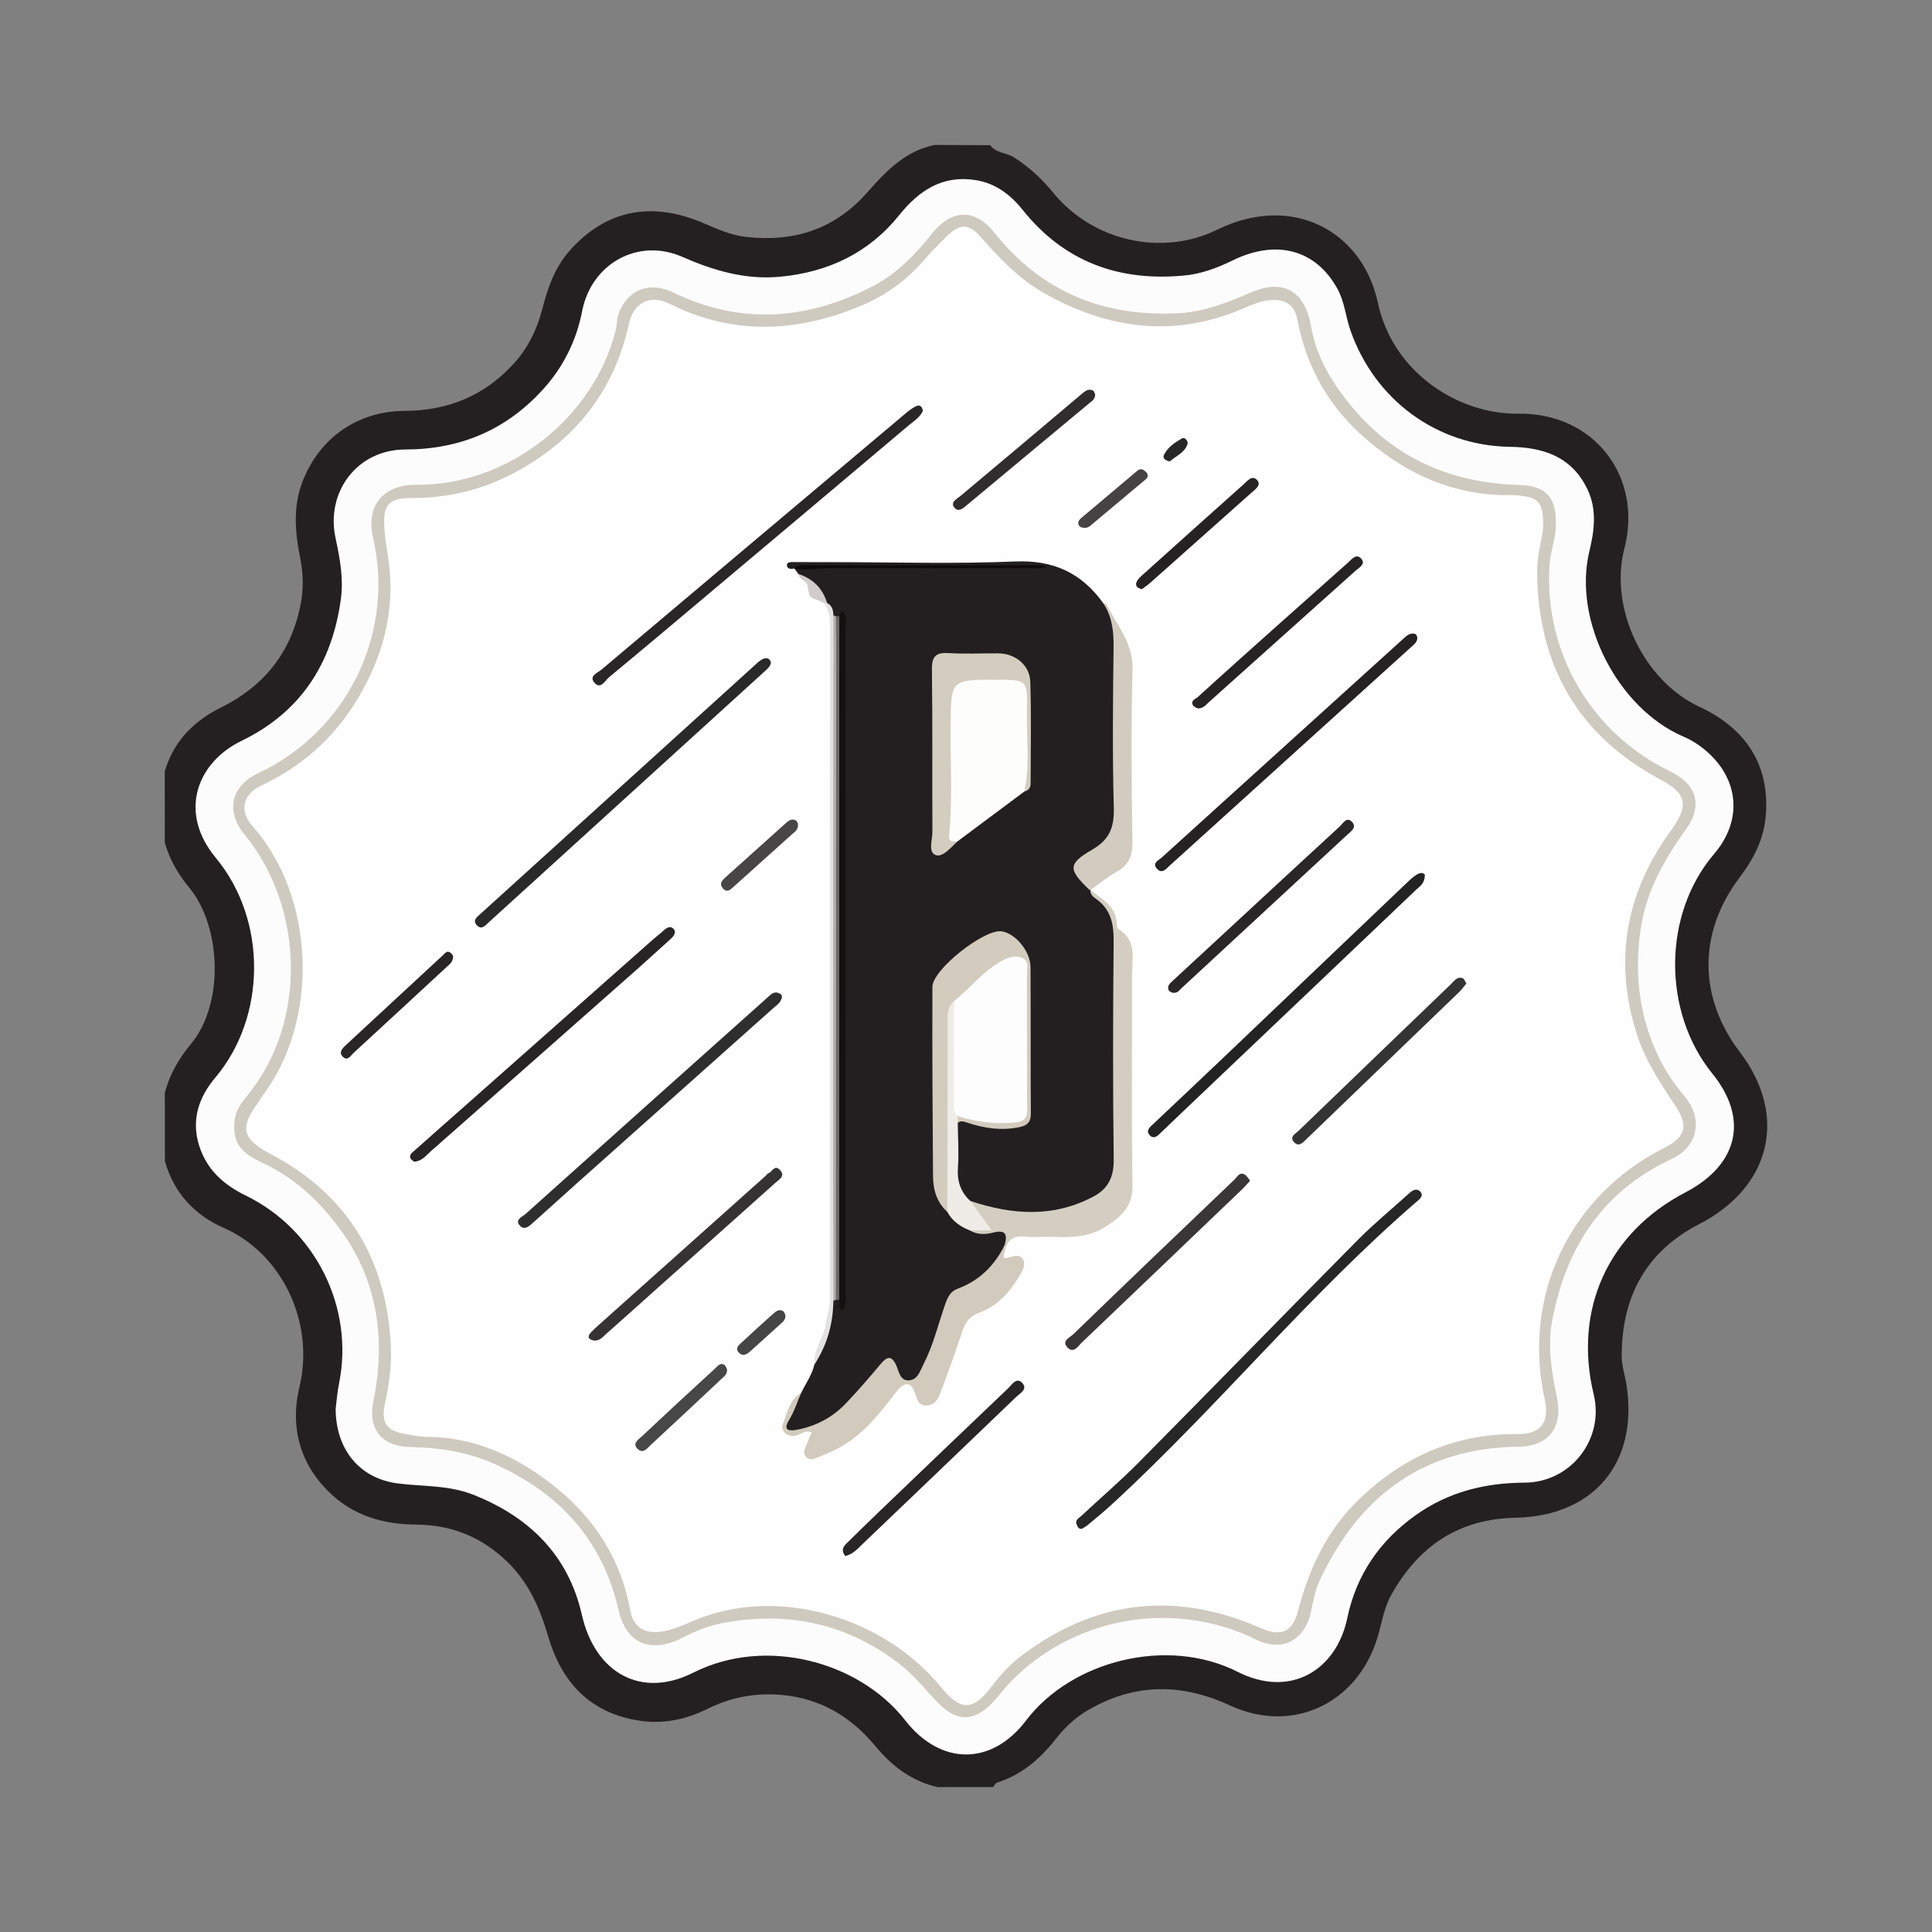 <?xml version="1.0" encoding="utf-8"?>
<!-- Generator: Adobe Illustrator 17.0.0, SVG Export Plug-In . SVG Version: 6.00 Build 0)  -->
<!DOCTYPE svg PUBLIC "-//W3C//DTD SVG 1.1//EN" "http://www.w3.org/Graphics/SVG/1.1/DTD/svg11.dtd">
<svg version="1.1" id="Layer_1" xmlns="http://www.w3.org/2000/svg" xmlns:xlink="http://www.w3.org/1999/xlink" x="0px" y="0px"
	 width="200px" height="200px" viewBox="0 0 200 200" enable-background="new 0 0 200 200" xml:space="preserve">

<rect x="0" y="0" width="200" height="200" fill="#808080" stroke="none"/>

<g>
	<path fill="#242021" d="M102.502,15.029c0.588,0.826,1.637,0.748,2.412,1.232c1.603,1.001,2.945,2.259,4.138,3.714
		c4.076,4.973,11.203,6.622,16.981,3.791c7.742-3.793,15.013,0.14,16.606,7.585c1.557,7.278,8.398,11.561,14.547,11.473
		c7.765-0.111,12.917,6.437,10.965,13.99c-1.586,6.138,1.976,13.665,7.788,16.36c5.121,2.376,7.38,6.448,6.819,11.595
		c-0.252,2.314-1.316,4.271-2.686,6.086c-4.288,5.682-4.276,12.388,0.044,18.064c5.005,6.575,3.23,13.964-4.228,17.808
		c-5.529,2.85-8.013,7.557-8.008,13.658c0.001,1.025,0.358,2.045,0.51,3.074c1.19,8.015-3.415,13.492-11.528,13.659
		c-5.885,0.121-10.033,2.962-12.845,7.994c-0.79,1.414-0.983,3.013-1.457,4.524c-2.112,6.736-8.77,9.89-15.206,6.921
		c-5.087-2.347-9.929-2.328-14.756,0.495c-1.294,0.757-2.375,1.775-3.292,2.948c-1.623,2.077-3.54,3.73-6.104,4.538
		c-0.166,0.052-0.271,0.3-0.404,0.457c-1.916,0.002-3.832,0.003-5.748,0.005c-2.679-0.616-4.706-2.161-6.444-4.258
		c-2.512-3.03-5.69-4.934-9.707-5.285c-2.696-0.236-5.23,0.238-7.648,1.439c-2.215,1.099-4.545,1.598-7.023,1.231
		c-5.121-0.76-8.085-3.965-9.472-8.697c-0.852-2.904-1.977-5.53-4.182-7.693c-2.656-2.605-5.777-3.88-9.466-3.909
		c-3.222-0.025-6.224-0.814-8.663-3.016c-3.365-3.038-4.463-6.982-3.444-11.245c1.61-6.735-1.864-13.839-7.822-16.447
		c-3.002-1.314-5.198-3.625-6.105-6.927c-0.004-2.355-0.008-4.711-0.012-7.066c0.494-1.889,1.445-3.54,2.682-5.026
		c3.563-4.278,3.086-12.28-0.118-16.163c-1.154-1.399-2.078-2.948-2.565-4.722c-0.001-2.455-0.002-4.911-0.004-7.366
		c0.91-3.09,2.971-5.2,5.784-6.59c4.425-2.186,7.213-5.599,8.235-10.462c0.357-1.701,0.343-3.348-0.002-5.049
		c-0.537-2.652-0.758-5.336,0.26-7.939c1.761-4.503,5.686-7.251,10.558-7.277c4.479-0.023,8.235-1.551,11.273-4.872
		c1.487-1.626,2.413-3.519,2.957-5.619c0.569-2.198,1.295-4.333,2.822-6.063c3.7-4.196,8.387-5.188,13.729-2.944
		c1.468,0.617,2.906,1.297,4.518,1.484c4.963,0.576,9.215-0.771,12.574-4.588c1.933-2.196,3.935-4.299,6.977-4.927
		C98.662,15.01,100.582,15.02,102.502,15.029z"/>
	<path fill="#FCFCFC" d="M34.746,145.853c0.077-0.594,0.15-1.639,0.356-2.658c1.576-7.807-2.42-15.885-9.612-19.405
		c-2.278-1.115-4.072-2.638-4.877-5.207c-0.856-2.732,0.025-5.076,1.673-7.028c5.285-6.258,5.411-16.284,0.055-22.748
		c-3.962-4.783-1.885-9.915,2.661-12.116c6.109-2.959,9.359-7.977,10.28-14.63c0.301-2.178-0.099-4.278-0.547-6.362
		c-1.03-4.797,2.256-9.158,7.22-9.168c5.706-0.012,10.452-2.028,14.264-6.229c2.098-2.312,3.451-5.036,4.048-8.108
		c0.953-4.907,5.786-7.608,10.354-5.609c3.266,1.429,6.555,2.405,10.162,2.06c4.969-0.475,9.155-2.462,12.306-6.378
		c2.058-2.559,4.472-4.167,7.915-3.621c2.07,0.329,3.618,1.523,4.87,3.09c4.308,5.392,9.982,7.418,16.699,6.789
		c1.733-0.162,3.392-0.762,4.98-1.544c4.573-2.253,8.646-1.143,10.879,2.881c0.758,1.366,0.867,2.92,1.373,4.362
		c2.518,7.177,8.932,11.922,16.515,12.032c3.465,0.05,6.366,1.019,7.992,4.354c1.026,2.103,0.739,4.317,0.222,6.445
		c-1.747,7.196,2.946,16.281,9.719,19.192c1.164,0.501,2.195,1.236,3.071,2.156c2.697,2.83,2.917,6.716,0.129,9.983
		c-5.379,6.302-5.346,16.394-0.195,22.749c3.841,4.739,2.628,9.476-2.782,12.299c-8.011,4.18-11.619,12.134-9.495,20.929
		c1.106,4.579-2.323,9.093-7.147,9.12c-4.127,0.023-7.89,0.961-11.267,3.356c-3.728,2.644-6.169,6.203-7.094,10.652
		c-1.125,5.409-5.882,8.346-11.347,5.579c-7.319-3.706-17.234-1.131-21.91,5.036c-3.574,4.713-8.859,4.664-12.501-0.004
		c-4.771-6.115-14.459-8.726-21.935-4.952c-5.45,2.751-10.197-0.009-11.548-5.987c-1.395-6.172-5.461-10.163-11.295-12.449
		c-2.511-0.985-5.173-0.818-7.771-1.151C37.325,153.068,34.772,150.169,34.746,145.853z"/>
	<path fill="#CFCAC0" d="M161.054,53.955c0.105,1.56-0.552,3.011-0.65,4.54c-0.579,9.029,4.329,17.417,12.483,21.353
		c2.757,1.331,3.436,3.527,1.645,6.006c-2.273,3.147-4.13,6.438-4.695,10.345c-0.676,4.67-0.152,9.147,1.967,13.416
		c0.713,1.436,1.614,2.718,2.626,3.938c1.901,2.291,1.35,5.147-1.361,6.414c-7.138,3.335-10.919,9.085-12.374,16.659
		c-0.537,2.793-0.053,5.446,0.492,8.125c0.61,2.997-0.902,4.977-3.949,5.011c-9.89,0.111-16.52,5.095-20.612,13.82
		c-0.479,1.021-0.687,2.183-0.926,3.3c-0.628,2.926-2.959,4.166-5.622,2.862c-8.853-4.331-19.095-2.182-25.441,4.34
		c-0.723,0.744-1.315,1.618-2.056,2.342c-1.821,1.779-3.487,1.791-5.296,0.025c-1.366-1.333-2.487-2.878-4.025-4.083
		c-5.475-4.29-11.601-5.612-18.36-4.367c-1.456,0.268-2.813,0.79-4.14,1.485c-3.149,1.649-5.882,0.928-6.741-2.849
		c-1.66-7.295-6.215-12.146-12.903-15.125c-2.725-1.214-5.652-1.658-8.626-1.711c-2.939-0.053-4.427-1.821-3.841-4.729
		c1.343-6.655,0.402-12.843-3.809-18.312c-2.056-2.67-4.502-4.911-7.63-6.361c-2.506-1.162-3.138-2.266-2.929-4.38
		c0.103-1.042,0.708-1.867,1.313-2.602c6.214-7.546,5.923-19.458-0.286-27.032c-1.977-2.412-1.402-5.016,1.399-6.333
		c9.323-4.381,14.178-14.582,11.911-24.391c-0.79-3.418,1.177-5.51,4.473-5.477c9.481,0.094,18.365-6.907,20.641-15.99
		c0.145-0.579,0.115-1.214,0.322-1.765c0.924-2.458,3.206-3.333,5.611-2.164c6.987,3.394,13.891,2.874,20.633-0.608
		c2.436-1.259,4.405-3.227,6.108-5.393c2.056-2.614,4.478-2.757,6.538-0.171c4.85,6.091,11.196,8.679,18.873,8.345
		c2.744-0.119,5.216-1.1,7.689-2.168c3.401-1.469,5.602-0.085,6.214,3.516c0.558,3.285,2.308,6.073,4.452,8.587
		c4.515,5.294,10.379,7.66,17.225,7.838C159.911,50.277,161.065,51.435,161.054,53.955z"/>
	<path fill="#FEFEFE" d="M159.748,54.739c-0.184,1.249-0.64,2.872-0.626,4.491c0.083,9.628,4.211,16.909,12.803,21.49
		c2.745,1.463,2.911,2.693,1.027,5.291c-4.619,6.37-5.934,13.321-3.545,20.936c0.873,2.782,2.433,5.127,4.007,7.499
		c1.413,2.128,1.108,3.247-1.191,4.413c-9.759,4.949-14.667,15.303-12.317,25.985c0.527,2.395-0.403,3.635-2.823,3.613
		c-6.672-0.062-12.239,2.536-16.836,7.196c-3.02,3.061-4.768,6.903-5.857,11.049c-0.596,2.269-1.745,2.766-3.896,1.826
		c-8.722-3.812-16.94-2.954-24.592,2.748c-1.23,0.916-2.293,2.038-3.225,3.272c-1.948,2.581-3.2,2.622-5.263,0.106
		c-5.788-7.057-16.169-10.276-24.575-7.281c-1.555,0.554-3.024,1.439-4.764,1.569c-1.694,0.127-2.578-0.845-2.818-2.17
		c-1.136-6.275-4.666-10.885-9.815-14.34c-3.412-2.29-7.18-3.698-11.378-3.692c-0.595,0.001-1.192-0.145-1.786-0.232
		c-2.294-0.335-2.915-1.145-2.386-3.453c0.445-1.942,0.663-3.885,0.558-5.865c-0.472-8.925-4.543-15.602-12.507-19.766
		c-2.836-1.483-3.172-2.669-1.221-5.285c0.163-0.219,0.277-0.475,0.443-0.692c5.832-7.658,5.588-20.461-1.031-27.936
		c-1.377-1.555-1.028-3.269,0.877-4.168c4.03-1.902,7.281-4.686,9.651-8.422c2.895-4.564,4.327-9.527,3.543-14.989
		c-0.171-1.191-0.376-2.384-0.433-3.583c-0.1-2.081,0.581-2.809,2.681-2.79c3.807,0.034,7.407-0.825,10.741-2.591
		c6.286-3.331,10.387-8.444,11.913-15.446c0.528-2.423,2.429-2.975,4.167-2.097c6.595,3.329,13.267,2.995,19.851,0.233
		c2.427-1.018,4.686-2.585,6.47-4.665c0.713-0.832,1.49-1.612,2.262-2.392c1.456-1.469,2.375-1.552,3.717-0.019
		c1.961,2.241,4.008,4.365,6.624,5.826c6.513,3.637,13.244,4.581,20.31,1.605c1.07-0.45,2.131-0.983,3.421-0.964
		c1.49,0.022,2.144,0.849,2.368,2.02c0.892,4.665,3.047,8.676,6.507,11.838c4.263,3.896,9.262,6.327,15.203,6.348
		c0.329,0.001,0.661-0.013,0.988,0.015C159.354,51.475,159.789,51.965,159.748,54.739z"/>
	<path fill="#231F20" d="M82.948,144.172c0.465-0.958,1.106-1.835,1.351-2.896c0.752-2.149,1.841-4.206,1.805-6.569
		c0.078-0.142,0.198-0.235,0.352-0.288c0.152-0.038,0.302-0.085,0.442-0.156c0.325-0.517,0.17-1.081,0.17-1.616
		c0.008-22.162,0.008-44.324,0.003-66.486c0-0.598,0.097-1.21-0.164-1.777c-0.121-0.106-0.248-0.208-0.387-0.29
		c-0.136-0.077-0.256-0.179-0.358-0.297c-0.053-0.546-0.323-0.984-0.695-1.37c-0.65-1.278-1.734-2.149-2.826-3.013
		c-0.136-0.188-0.271-0.376-0.407-0.564c0.828-0.386,1.715-0.168,2.56-0.174c7.393-0.045,14.787-0.024,22.18-0.033
		c0.217,0,0.435,0.082,0.652,0.032c-7.337-0.031-14.675-0.043-22.012-0.019c-1.124,0.004-2.267-0.155-3.374,0.196
		c-0.343,0.071-0.741,0.077-0.78-0.33c-0.031-0.313,0.344-0.336,0.628-0.335c1.315,0.006,2.631,0.006,3.946,0.007
		c6.358,0,12.724,0.195,19.071-0.071c3.976-0.167,6.876,1.212,9.117,4.336c1.146,1.281,1.534,2.839,1.541,4.494
		c0.025,5.813-0.015,11.625,0.026,17.438c0.012,1.648-0.527,2.872-1.995,3.659c-0.288,0.155-0.533,0.386-0.807,0.567
		c-0.987,0.653-1.325,1.425-0.509,2.453c0.245,0.308,0.314,0.695,0.402,1.069l0-0.004c0.11,0.123,0.199,0.274,0.328,0.367
		c2.317,1.663,2.6,4.104,2.595,6.675c-0.012,6.798-0.079,13.597,0.032,20.393c0.047,2.865-1.282,4.687-3.775,5.508
		c-3.926,1.292-7.926,1.598-11.802-0.367c-1.293-0.877-1.797-2.108-1.664-3.646c0.14-1.611-0.268-3.252,0.257-4.843
		c0.426-0.642,0.99-0.484,1.608-0.332c1.278,0.314,2.571,0.508,3.905,0.462c1.201-0.042,1.843-0.489,1.838-1.767
		c-0.018-4.777,0.011-9.555-0.017-14.332c-0.009-1.435-0.919-2.332-2.033-2.983c-1.064-0.622-2.002-0.015-2.884,0.584
		c-0.182,0.123,0.051-0.022-0.133,0.096c-2.977,1.919-4.547,4.347-4.237,8.187c0.374,4.637,0.091,9.328,0.088,13.996
		c-0.001,1.676,0.267,3.279,1.168,4.725c0.769,0.856,1.502,1.755,2.634,2.17c0.622,0.28,1.298,0.274,1.919,0.153
		c1.467-0.287,1.698,0.438,1.48,1.625c-0.796,2.513-2.534,4.105-4.9,5.144c-0.812,0.356-1.033,1.223-1.28,2.019
		c-0.584,1.882-1.183,3.756-2.029,5.548c-0.847,1.795-2.434,2.175-3.452,0.449c-0.393-0.666-0.829-0.585-1.29-0.054
		c-0.467,0.538-0.99,1.026-1.424,1.592c-1.851,2.411-4.051,4.266-7.191,4.75c-0.475,0.073-0.843,0.137-1.189-0.217
		c-0.373-0.383-0.324-0.763-0.017-1.171C82.038,146.033,82.274,144.977,82.948,144.172z"/>
	<path fill="#D4CEC2" d="M100.444,124.319c4.327,1.45,8.624,1.763,12.798-0.48c1.463-0.786,2.07-2.006,2.049-3.778
		c-0.093-7.519-0.079-15.041-0.007-22.561c0.017-1.809-0.255-3.338-1.815-4.442c-0.293-0.207-0.634-0.465-0.59-0.925
		c1.229,0.95,2.707,1.708,2.733,3.581c0.002,0.155,0.047,0.389,0.153,0.451c1.995,1.183,1.41,3.136,1.417,4.868
		c0.03,7.226-0.065,14.454,0.055,21.678c0.038,2.271-1.263,3.317-2.866,4.325c-1.662,1.045-3.512,1.069-5.384,1.003
		c-0.93-0.033-1.87,0.075-2.789-0.028c-1.139-0.128-1.855,0.241-2.149,1.363c-0.172-0.137-0.19-0.291-0.054-0.463
		c0.309-1.1,0.152-1.661-1.218-1.307c-0.765,0.198-1.627,0.227-2.382-0.236c0.606-0.675,1.288-0.341,1.959-0.146
		C101.287,126.536,100.477,125.683,100.444,124.319z"/>
	<path fill="#D2CBBD" d="M103.993,128.91c0.018,0.154,0.036,0.309,0.054,0.463c-0.251,0.944-0.249,0.953,0.45,0.774
		c0.482-0.124,1.032-0.318,1.358,0.152c0.288,0.414,0.163,0.933-0.099,1.399c-1.042,1.857-2.338,3.453-4.415,4.205
		c-0.91,0.329-1.395,0.936-1.695,1.837c-0.706,2.126-1.461,4.236-2.254,6.331c-0.243,0.642-0.536,1.365-1.407,1.422
		c-0.979,0.065-1.039-0.692-1.299-1.376c-0.419-1.099-1.075-1.088-1.861-0.079c-1.546,1.984-3.055,3.997-5.221,5.394
		c-0.838,0.541-1.717,0.953-2.64,1.3c-0.504,0.19-1.046,0.589-1.515,0.09c-0.463-0.493-0.013-1.033,0.151-1.532
		c0.112-0.342,0.281-0.666,0.43-1.01c-0.582-0.239-0.969,0.077-1.423,0.266c-0.896,0.373-1.888-0.313-1.56-1.141
		c0.455-1.148,0.667-2.516,1.9-3.234c-0.411,0.943-0.723,1.948-1.258,2.814c-0.704,1.137,0.077,1.154,0.746,1.034
		c1.985-0.356,3.727-1.272,5.122-2.733c1.246-1.306,2.428-2.675,3.587-4.059c0.653-0.779,1.137-0.984,1.635,0.114
		c0.3,0.661,0.391,1.674,1.411,1.54c0.839-0.11,1.066-0.987,1.414-1.664c1.008-1.96,1.512-4.102,2.229-6.165
		c0.251-0.723,0.545-1.366,1.25-1.623C101.357,132.598,102.934,131.044,103.993,128.91z"/>
	<path fill="#D2CCC0" d="M112.878,92.137c-0.051-0.021-0.114-0.029-0.151-0.064c-2.14-2.073-2.202-2.644,0.344-4.122
		c1.832-1.064,2.281-2.345,2.228-4.354c-0.146-5.537-0.092-11.081-0.022-16.621c0.02-1.63-0.157-3.139-1.057-4.518
		c0.107,0.017,0.285,0,0.311,0.055c1.047,2.194,2.785,4.018,2.711,6.773c-0.162,5.974-0.105,11.956-0.016,17.933
		c0.022,1.458-0.429,2.36-1.664,3.054C114.616,90.803,113.769,91.509,112.878,92.137z"/>
	<path fill="#282727" d="M111.975,158.273c-0.354-0.001-0.406-0.22-0.498-0.415c-0.238-0.507,0.205-0.694,0.46-0.932
		c1.963-1.835,4.012-3.584,5.901-5.491c7.597-7.673,15.127-15.411,22.725-23.081c1.692-1.708,3.565-3.237,5.348-4.855
		c0.368-0.334,0.795-0.522,1.146-0.108c0.332,0.393-0.087,0.732-0.348,0.957c-11.271,9.72-20.669,21.326-31.607,31.38
		c-0.807,0.742-1.657,1.437-2.497,2.14C112.399,158.042,112.149,158.163,111.975,158.273z"/>
	<path fill="#282627" d="M95.535,42.526c-0.28,0.676-0.921,1.047-1.453,1.496C87.48,49.6,80.864,55.161,74.25,60.724
		c-3.725,3.133-7.445,6.274-11.194,9.377c-0.422,0.349-0.892,1.353-1.553,0.535c-0.538-0.666,0.373-0.989,0.792-1.342
		c10.493-8.852,20.993-17.695,31.496-26.535c0.328-0.276,0.684-0.545,1.071-0.721C95.239,41.866,95.471,42.103,95.535,42.526z"/>
	<path fill="#2A2929" d="M79.81,68.631c-0.126,0.439-0.432,0.668-0.718,0.929c-9.485,8.619-18.964,17.244-28.443,25.868
		c-0.358,0.325-0.761,0.856-1.235,0.406c-0.591-0.562,0.015-0.95,0.417-1.315c9.378-8.501,18.754-17.003,28.134-25.502
		c0.324-0.293,0.644-0.626,1.028-0.805C79.357,68.042,79.739,68.159,79.81,68.631z"/>
	<path fill="#242323" d="M147.503,90.587c-0.028,0.91-0.521,1.153-0.864,1.48c-8.082,7.698-16.173,15.386-24.262,23.076
		c-0.712,0.677-1.421,1.355-2.128,2.036c-0.357,0.344-0.77,0.83-1.232,0.334c-0.457-0.49,0.061-0.87,0.414-1.204
		c2.27-2.145,4.548-4.283,6.809-6.437c6.535-6.225,13.063-12.458,19.601-18.681c0.311-0.296,0.656-0.593,1.041-0.764
		C147.244,90.267,147.504,90.489,147.503,90.587z"/>
	<path fill="#2F2E2E" d="M80.899,103.376c-0.117,0.454-0.557,0.727-0.918,1.049c-6.817,6.088-13.642,12.166-20.464,18.249
		c-1.429,1.275-2.853,2.556-4.273,3.842c-0.415,0.376-0.909,0.886-1.401,0.382c-0.612-0.626,0.249-0.947,0.56-1.227
		c8.348-7.5,16.722-14.97,25.09-22.446c0.328-0.293,0.645-0.643,1.145-0.41C80.821,102.9,81.043,103.026,80.899,103.376z"/>
	<path fill="#242223" d="M146.722,66.054c-0.025,0.433-0.345,0.662-0.629,0.919c-8.323,7.534-16.643,15.07-24.97,22.599
		c-0.383,0.346-0.82,0.959-1.367,0.347c-0.519-0.581,0.207-0.875,0.515-1.155c8.354-7.58,16.726-15.14,25.083-22.717
		c0.305-0.276,0.588-0.49,0.994-0.458C146.603,65.61,146.698,65.817,146.722,66.054z"/>
	<path fill="#262424" d="M42.887,120.261c-0.114-0.097-0.344-0.2-0.404-0.364c-0.141-0.388,0.223-0.605,0.443-0.803
		c1.791-1.611,3.607-3.194,5.411-4.79c6.438-5.697,12.873-11.397,19.311-17.093c0.328-0.291,0.688-0.547,1.007-0.847
		c0.354-0.334,0.777-0.595,1.119-0.142c0.247,0.326-0.039,0.704-0.35,0.981c-1.103,0.983-2.182,1.993-3.289,2.971
		c-7.178,6.345-14.356,12.689-21.551,19.014C44.107,119.605,43.707,120.194,42.887,120.261z"/>
	<path fill="#343232" d="M61.482,138.775c-0.542-0.111-0.754-0.387-0.285-0.869c0.418-0.43,0.874-0.824,1.322-1.225
		c5.591-4.997,11.183-9.992,16.774-14.988c0.082-0.073,0.141-0.2,0.233-0.227c0.404-0.12,0.635-0.951,1.201-0.364
		c0.616,0.639-0.062,0.987-0.426,1.313c-4.036,3.623-8.09,7.226-12.137,10.837c-1.798,1.605-3.583,3.226-5.394,4.817
		C62.414,138.381,62.096,138.822,61.482,138.775z"/>
	<path fill="#383636" d="M129.415,122.221c-0.299,0.324-0.543,0.618-0.816,0.88c-5.531,5.296-11.063,10.591-16.606,15.874
		c-0.399,0.38-0.838,1.163-1.468,0.533c-0.692-0.692,0.238-1.055,0.594-1.4c5.541-5.359,11.106-10.692,16.686-16.011
		c0.267-0.254,0.507-0.834,1.06-0.495C129.081,121.734,129.219,121.994,129.415,122.221z"/>
	<path fill="#292627" d="M121.353,102.766c-0.059-0.041-0.319-0.124-0.382-0.284c-0.171-0.434,0.162-0.706,0.443-0.966
		c1.848-1.712,3.7-3.419,5.549-5.13c3.904-3.611,7.801-7.229,11.718-10.825c0.348-0.32,0.738-1.093,1.301-0.455
		c0.497,0.563-0.154,0.975-0.543,1.335c-5.708,5.289-11.419,10.574-17.132,15.858C122.074,102.516,121.904,102.846,121.353,102.766z
		"/>
	<path fill="#272525" d="M87.498,161.087c-0.05-0.097-0.198-0.279-0.237-0.482c-0.068-0.352,0.159-0.62,0.391-0.848
		c1.092-1.075,2.186-2.148,3.293-3.209c4.47-4.286,8.94-8.573,13.427-12.841c0.391-0.372,0.855-1.191,1.461-0.534
		c0.581,0.631-0.23,1.045-0.631,1.43c-5.336,5.123-10.679,10.237-16.028,15.346C88.743,160.359,88.357,160.847,87.498,161.087z"/>
	<path fill="#353435" d="M151.801,101.809c-0.273,0.326-0.491,0.639-0.761,0.899c-5.248,5.059-10.503,10.11-15.751,15.168
		c-0.404,0.389-0.833,0.929-1.352,0.335c-0.478-0.547,0.198-0.868,0.515-1.174c5.242-5.06,10.498-10.106,15.748-15.159
		c0.349-0.336,0.637-0.813,1.218-0.617C151.575,101.315,151.656,101.592,151.801,101.809z"/>
	<path fill="#E2E2E2" d="M86.269,134.655c-0.026,2.395-0.656,4.609-1.97,6.621c-0.133-1.532,0.961-2.722,1.179-4.199
		c0.121-0.821,0.418-1.66,0.418-2.53c0.006-23.273,0.005-46.545,0.025-69.818c0.001-0.857-0.13-1.624-0.65-2.308
		c0.114-0.158,0.23-0.158,0.346-0.002c0.531,0.269,0.642,0.752,0.655,1.285c0.498,0.605,0.443,1.334,0.443,2.045
		c0.006,22.288,0.006,44.575,0,66.863C86.714,133.322,86.771,134.051,86.269,134.655z"/>
	<path fill="#252324" d="M123.993,73.338c-0.132-0.08-0.387-0.148-0.485-0.31c-0.311-0.512,0.261-0.664,0.484-0.868
		c2.67-2.436,5.367-4.841,8.062-7.249c2.491-2.225,4.986-4.446,7.484-6.663c0.395-0.351,0.864-0.985,1.367-0.424
		c0.513,0.573-0.206,0.924-0.588,1.267c-5.053,4.531-10.108,9.059-15.164,13.586C124.833,72.963,124.567,73.341,123.993,73.338z"/>
	<path fill="#2F2D2E" d="M113.372,40.844c-0.027,0.531-0.342,0.674-0.593,0.882c-4.201,3.49-8.4,6.983-12.594,10.483
		c-0.427,0.357-0.949,0.884-1.385,0.339c-0.459-0.575,0.263-0.901,0.661-1.235c4.182-3.51,8.368-7.015,12.532-10.545
		c0.367-0.311,0.688-0.562,1.141-0.344C113.284,40.496,113.335,40.773,113.372,40.844z"/>
	<path fill="#242223" d="M118.215,60.991c-0.514-0.1-0.739-0.385-0.53-0.798c0.165-0.325,0.484-0.583,0.766-0.836
		c3.409-3.065,6.82-6.127,10.241-9.179c0.423-0.378,0.949-1.089,1.488-0.426c0.4,0.492-0.278,0.941-0.673,1.293
		c-3.463,3.089-6.93,6.174-10.399,9.255C118.827,60.551,118.513,60.763,118.215,60.991z"/>
	<path fill="#272526" d="M46.905,98.938c0.025,0.639-0.375,0.888-0.687,1.177c-3.2,2.967-6.404,5.931-9.618,8.883
		c-0.291,0.267-0.587,0.852-1.064,0.439c-0.505-0.437-0.146-0.867,0.247-1.23c3.365-3.11,6.726-6.224,10.086-9.34
		c0.198-0.183,0.372-0.455,0.681-0.298C46.72,98.656,46.831,98.858,46.905,98.938z"/>
	<path fill="#474747" d="M75.261,141.741c0.038,0.564-0.333,0.774-0.597,1.023c-2.42,2.278-4.848,4.547-7.286,6.806
		c-0.377,0.35-0.809,0.963-1.363,0.427c-0.603-0.584,0.089-0.986,0.446-1.322c2.501-2.351,5.02-4.683,7.555-6.998
		c0.246-0.225,0.517-0.656,0.963-0.39C75.138,141.384,75.201,141.64,75.261,141.741z"/>
	<path fill="#474546" d="M82.611,85.298c0.032,0.617-0.329,0.801-0.612,1.055c-1.995,1.786-3.979,3.583-5.973,5.369
		c-0.356,0.319-0.744,0.794-1.222,0.202c-0.365-0.453-0.043-0.799,0.306-1.111c2.076-1.86,4.147-3.725,6.222-5.587
		c0.292-0.262,0.619-0.514,1.023-0.315C82.511,84.988,82.578,85.243,82.611,85.298z"/>
	<path fill="#454243" d="M112.393,54.65c-0.312-0.017-0.604-0.015-0.73-0.319c-0.127-0.308,0.074-0.544,0.276-0.715
		c1.92-1.627,3.856-3.234,5.773-4.864c0.334-0.284,0.582-0.192,0.853,0.044c0.301,0.263,0.352,0.557,0.03,0.828
		c-1.924,1.623-3.853,3.241-5.787,4.852C112.689,54.576,112.511,54.603,112.393,54.65z"/>
	<path fill="#464545" d="M81.306,136.172c0.003,0.444-0.202,0.613-0.409,0.798c-1.093,0.978-2.174,1.969-3.266,2.949
		c-0.351,0.315-0.779,0.509-1.149,0.103c-0.43-0.47,0.026-0.801,0.327-1.082c1.07-1,2.157-1.98,3.248-2.957
		c0.287-0.257,0.628-0.501,1.017-0.248C81.226,135.834,81.269,136.097,81.306,136.172z"/>
	<path fill="#D2CDCA" d="M85.617,62.419c-0.115,0.001-0.231,0.002-0.346,0.002c-0.238-0.111-0.47-0.243-0.717-0.329
		c-0.822-0.288-0.764-0.291-0.947-1.456c-0.079-0.502-0.882-0.614-0.966-1.223C84.146,59.907,85.161,60.886,85.617,62.419z"/>
	<path fill="#262626" d="M121.106,47.764c-0.495-0.089-0.782-0.342-0.611-0.686c0.393-0.79,1.14-1.277,1.87-1.703
		c0.27-0.157,0.669,0.284,0.566,0.595C122.625,46.896,121.696,47.212,121.106,47.764z"/>
	<path fill="#FDFDFC" d="M106.044,81.936c-2.326,1.735-4.652,3.47-6.979,5.205c-0.923,0.453-1.258-0.086-1.247-0.858
		c0.07-4.817-0.088-9.636,0.085-14.451c0.047-1.31,0.841-1.968,2.123-2.034c1.641-0.085,3.284-0.092,4.924,0.001
		c0.884,0.05,1.578,0.296,1.564,1.442c-0.039,3.175-0.017,6.351-0.009,9.526C106.507,81.231,106.426,81.636,106.044,81.936z"/>
	<path fill="#D3CCBE" d="M98.063,125.451c-1.096-0.99-1.467-2.295-1.477-3.697c-0.046-6.531-0.088-13.062-0.064-19.593
		c0.007-1.794,5.366-6.004,7.157-5.753c1.413,0.198,2.99,2.056,3,3.688c0.032,5.05-0.005,10.1,0.034,15.15
		c0.007,0.902-0.348,1.26-1.18,1.434c-1.891,0.395-3.711,0.113-5.494-0.495c-0.355-0.121-0.604-0.17-0.892,0.051
		c-0.246-0.212-0.259-0.468-0.143-0.748c0.552-0.485,1.132-0.2,1.708-0.062c1.291,0.309,2.593,0.355,3.913,0.231
		c0.798-0.075,1.179-0.461,1.183-1.26c0.024-4.488,0.065-8.976-0.025-13.462c-0.026-1.303-0.644-1.584-1.869-0.938
		c-1.925,1.016-3.281,2.705-4.808,4.19c-0.451,0.405-0.518,0.94-0.52,1.499c-0.023,5.461-0.026,10.923,0.045,16.384
		C98.645,123.261,99.06,124.454,98.063,125.451z"/>
	<path fill="#D3CDBF" d="M106.044,81.936c0.597-2.768,0.199-5.571,0.264-8.356c0.074-3.21,0.015-3.211-3.162-3.214
		c-4.729-0.004-4.694-0.003-4.741,4.765c-0.037,3.782,0.224,7.57-0.154,11.344c-0.079,0.791,0.449,0.564,0.815,0.667
		c-0.661,0.631-1.494,1.641-2.214,1.369c-0.798-0.301-0.325-1.574-0.33-2.411c-0.035-5.591,0.029-11.184-0.052-16.774
		c-0.02-1.412,0.429-1.804,1.775-1.718c1.692,0.108,3.397,0.013,5.097,0.026c1.75,0.013,3.259,1.207,3.315,2.954
		c0.114,3.504,0.034,7.015,0.031,10.522C106.687,81.542,106.484,81.836,106.044,81.936z"/>
	<path fill="#151111" d="M86.882,63.782c0.119-0.25,0.208-0.832,0.551-0.287c0.229,0.363,0.119,0.955,0.119,1.445
		c0.004,22.979,0.005,45.957-0.005,68.936c0,0.576,0.195,1.208-0.365,1.826c-0.407-0.317-0.224-0.775-0.307-1.133
		c-0.444-0.581-0.3-1.263-0.3-1.908c-0.008-22.324-0.008-44.648,0-66.972C86.573,65.043,86.432,64.361,86.882,63.782z"/>
	<path fill="#EFECE8" d="M99.118,115.533c0.009,0.234,0.019,0.468,0.028,0.702c0.016,1.529,0.128,3.066,0.019,4.586
		c-0.101,1.407,0.247,2.553,1.279,3.498c0.723,0.998,1.447,1.996,2.21,3.048c-0.745,0-1.502,0-2.259,0
		c-0.988-0.382-1.815-0.961-2.331-1.917c0.016-6.68,0.032-13.36,0.046-20.04c0.001-0.675,0.076-1.314,0.657-1.77
		c0.325,0.252,0.479,0.614,0.486,0.996C99.318,108.269,99.57,111.906,99.118,115.533z"/>
	<path fill="#B2AEAD" d="M86.269,134.655c-0.01-5.541-0.03-11.082-0.028-16.624c0.006-18.109,0.02-36.218,0.031-54.327
		c0.092,0.018,0.179,0.049,0.263,0.09c0.339,0.44,0.187,0.953,0.187,1.431c0.008,22.636,0.008,45.273,0,67.909
		c0,0.477,0.158,0.991-0.193,1.427C86.447,134.608,86.361,134.639,86.269,134.655z"/>
	<path fill="#6C6968" d="M86.528,134.561c0.012-22.327,0.025-44.655,0.036-66.982c0.001-1.262-0.019-2.523-0.029-3.785
		c0.116-0.004,0.232-0.008,0.347-0.012c-0.003,23.596-0.005,47.191-0.008,70.786C86.758,134.566,86.643,134.564,86.528,134.561z"/>
	<path fill="#0E0A0B" d="M82.239,58.851c0.331-0.383,0.784-0.337,1.219-0.337c8.116-0.001,16.232,0,24.349,0.006
		c0.154,0,0.308,0.069,0.519,0.119c-0.563,0.319-1.116,0.17-1.642,0.17c-6.91,0.012-13.819,0.016-20.729,0.001
		c-1.241-0.003-2.479,0.298-3.721,0.038C82.233,58.849,82.239,58.851,82.239,58.851z"/>
	<path fill="#FDFDFD" d="M99.118,115.533c-0.537-0.479-0.35-1.12-0.352-1.701c-0.013-3.397-0.003-6.795-0.001-10.192
		c1.655-1.335,2.966-3.063,4.867-4.132c0.728-0.41,1.428-0.646,2.162-0.353c0.797,0.317,0.511,1.131,0.514,1.747
		c0.02,4.601-0.011,9.202,0.029,13.803c0.009,1.005-0.215,1.409-1.335,1.5C102.973,116.371,101.035,116.152,99.118,115.533z"/>
</g>
</svg>
